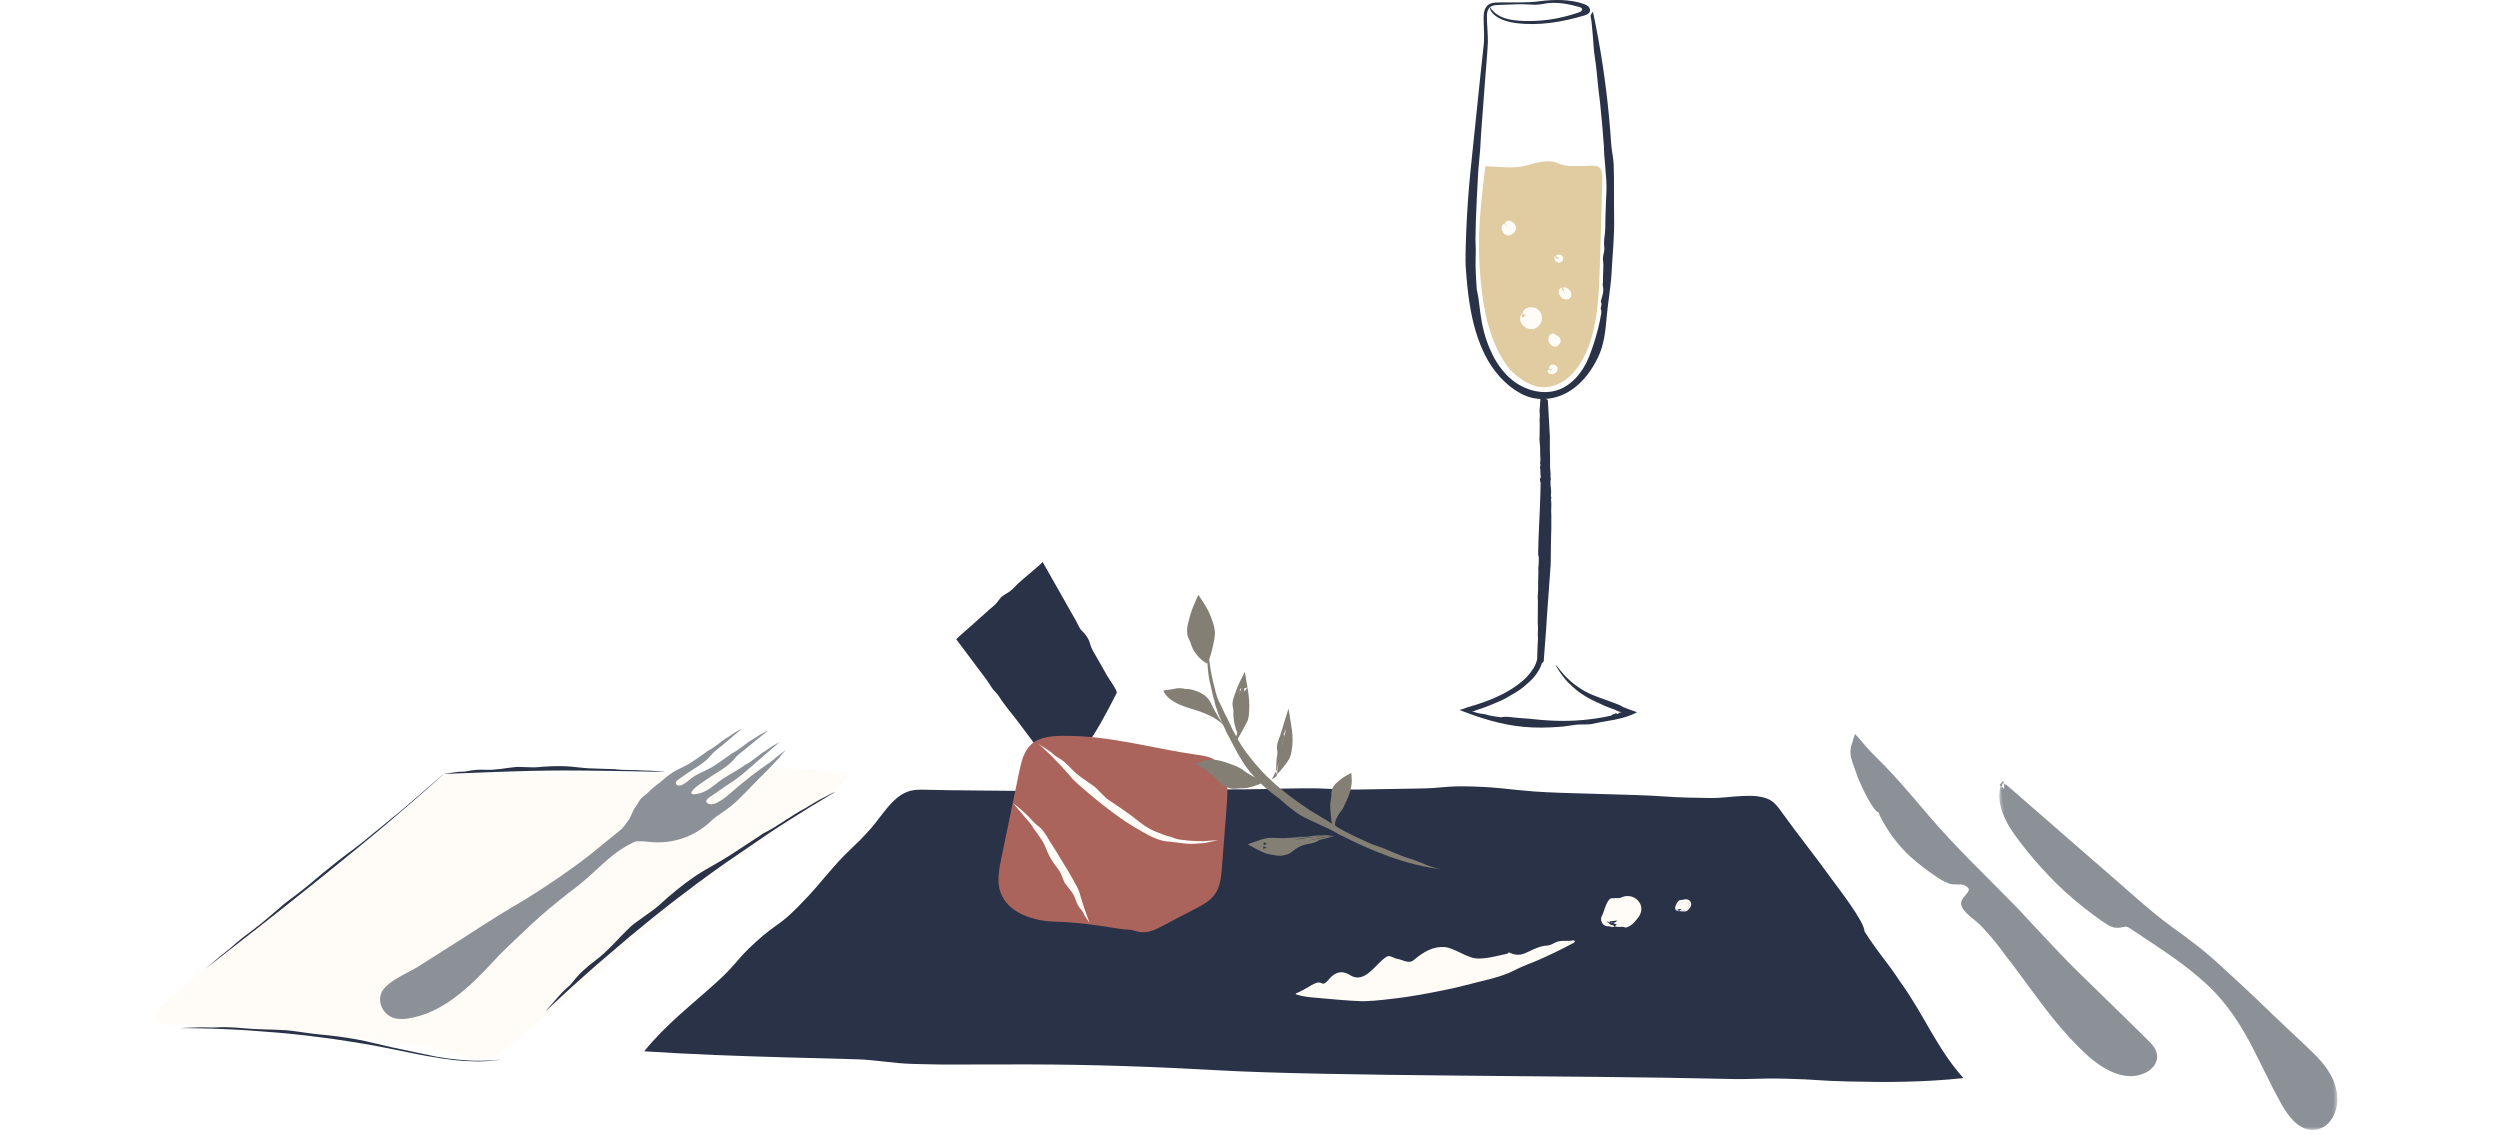 <?xml version="1.0" encoding="UTF-8"?>
<svg width="564px" height="256px" viewBox="0 0 564 256" version="1.1" xmlns="http://www.w3.org/2000/svg" xmlns:xlink="http://www.w3.org/1999/xlink">
    <!-- Generator: Sketch 59.1 (86144) - https://sketch.com -->
    <title>Gourmet Dining</title>
    <desc>Created with Sketch.</desc>
    <defs>
        <polygon id="path-1" points="1.309 0.446 77.563 0.446 77.563 79.194 1.309 79.194"></polygon>
    </defs>
    <g id="Gourmet-Dining" stroke="none" stroke-width="1" fill="none" fill-rule="evenodd">
        <g id="Group-98" transform="translate(35, 0)">
            <path d="M156.207,175.177 C151.804,180.662 143.64,184.373 137.935,188.545 C131.133,193.517 124.494,198.707 117.935,203.997 C105.556,213.985 93.08,224.7 81.055,234.595 C75.425,239.227 74.176,239.395 67.912,237.443 C60.867,235.249 53.686,234.651 46.195,233.93 C37.483,233.091 28.761,232.339 20.033,231.674 C15.67,231.343 11.303,231.032 6.936,230.742 C5.34,230.637 2.923,230.991 1.427,230.516 C-2.321,229.326 5.104,224.368 5.974,223.584 C8.538,221.267 10.925,218.696 13.614,216.524 C31.201,202.323 49.323,190.775 65.094,174.59 C80.891,174.782 96.688,174.835 112.485,174.833 C125.642,174.829 143.881,171.669 156.207,175.177" id="Fill-1" fill="#FFFCF8"></path>
            <path d="M155.365,176.026 C150.17,181.276 143.207,184.264 137.273,188.745 C133.398,191.826 123.629,199.086 114.711,206.272 C105.876,213.547 97.582,220.374 95.943,221.724 C91.858,225.109 85.508,230.371 80.083,234.867 C78.727,235.966 77.396,236.992 76.063,237.622 C74.73,238.27 73.385,238.331 72.248,238.158 C69.969,237.79 68.502,237.221 68.332,237.202 C63.579,235.71 58.64,234.909 53.717,234.368 C48.788,233.819 43.859,233.427 38.923,233.012 C29.41,232.224 19.906,231.344 10.38,230.736 C8.199,230.559 5.937,230.395 3.744,230.524 C2.7,230.511 1.453,230.487 0.804,229.856 C0.288,229.152 1.209,228.067 1.886,227.345 C3.37,225.739 5.268,224.609 6.909,223.061 L11.709,218.501 C20.049,211.457 28.984,205.071 37.697,198.452 C42.532,194.796 47.332,191.087 51.982,187.19 C56.583,183.348 61.252,179.096 65.25,174.972 C68.97,174.968 72.686,174.965 76.447,174.961 C86.096,175.007 95.539,175.051 105.065,175.096 C109.039,175.097 113.017,175.204 117.006,175.031 C120.989,174.875 124.956,174.576 128.923,174.329 C136.836,173.865 144.843,173.39 152.64,174.735 C153.334,174.843 154.06,174.998 154.688,175.14 C155.227,175.245 155.671,175.274 156.161,175.339 C155.811,175.18 155.522,174.978 155.094,174.863 C148.613,173.182 141.802,173.164 135.089,173.467 C131.201,173.716 127.317,173.963 123.445,174.21 C115.515,174.84 107.561,174.617 99.606,174.624 C91.663,174.567 83.781,174.508 75.75,174.449 C74.682,174.447 73.626,174.444 72.568,174.442 L65.016,174.401 C58.008,181.569 50.543,187.872 42.731,193.949 C32.429,201.981 21.681,209.352 11.587,217.75 C8.835,220.152 6.496,222.925 3.532,224.99 C2.822,225.568 2.127,226.17 1.48,226.841 C0.872,227.533 0.138,228.2 0.001,229.388 C-0.024,230.005 0.505,230.629 0.988,230.745 C1.476,230.997 1.952,231.04 2.424,231.102 C3.37,231.196 4.286,231.152 5.189,231.126 C12.343,231.397 19.614,231.994 26.811,232.579 L48.913,234.565 C53.123,234.988 57.324,235.469 61.455,236.267 C63.44,236.65 65.405,237.116 67.341,237.688 C69.284,238.241 71.241,238.952 73.385,238.985 C75.593,239.009 77.495,237.775 79.092,236.563 C80.73,235.326 82.249,233.985 83.812,232.69 C90.033,227.474 96.265,222.277 102.558,217.157 C110.241,210.971 117.753,204.55 125.576,198.515 C127.478,196.997 129.446,195.45 131.386,194.001 C134.82,191.515 138.038,188.73 141.608,186.507 C145.155,184.227 148.821,182.081 152.137,179.427 C154.226,177.759 155.453,176.329 155.936,175.63 C156.439,174.945 156.279,175.026 155.365,176.026" id="Fill-3" fill="#FFFCF8"></path>
            <path d="M5.99,231.937 C8.925,231.98 9.354,231.985 10.521,232.004 C12.543,231.995 20.442,232.379 21.304,232.475 C23.642,232.656 28.04,232.995 28.184,233.006 C30.196,233.184 32.206,233.391 34.213,233.626 C36.152,233.875 38.084,234.122 40.008,234.369 L45.354,235.184 C47.562,235.551 49.763,235.938 51.956,236.372 C55.143,236.986 58.31,237.711 61.51,238.269 C63.431,238.605 65.352,238.923 67.289,239.139 C70.515,239.487 73.788,239.605 77.016,239.183 C77.114,239.17 77.104,239.172 77.444,239.128 C77.493,239.118 77.639,239.094 77.742,239.076 C77.659,239.078 77.504,239.083 77.504,239.083 C76.151,239.247 74.786,239.271 73.416,239.299 C72.625,239.301 71.833,239.323 71.042,239.262 C67.816,239.041 64.576,238.732 61.424,237.945 C61.167,237.899 60.992,237.868 60.788,237.831 C58.319,237.308 55.875,236.79 53.379,236.264 C50.769,235.698 48.189,234.982 45.555,234.503 C42.635,233.974 39.693,233.591 36.74,233.337 C35.232,233.199 33.739,232.934 32.237,232.742 C31.376,232.639 30.521,232.486 29.656,232.426 C26.329,232.206 22.997,232.286 19.695,231.952 C17.684,231.755 15.664,231.667 13.636,231.783 C13.139,231.809 12.626,231.816 12.132,231.786 C10.398,231.705 8.665,231.821 6.945,231.879 C5.861,231.919 5.434,231.926 5.99,231.937" id="Fill-5" fill="#2A3248"></path>
            <path d="M88.337,227.897 C90.624,225.77 91.08,225.346 92.086,224.411 C93.745,222.84 100.418,216.898 101.201,216.309 C103.183,214.616 107.008,211.353 107.129,211.246 C108.895,209.8 110.668,208.351 112.429,206.909 C114.145,205.529 115.868,204.163 117.618,202.825 L122.495,199.142 C124.526,197.643 126.57,196.157 128.64,194.709 C131.636,192.659 134.19,190.91 137.72,188.493 C139.53,187.243 141.392,186.071 143.248,184.891 C146.341,182.916 149.473,181.007 152.623,179.122 C152.723,179.062 152.728,179.058 153.036,178.868 C153.082,178.833 153.217,178.734 153.313,178.662 C153.23,178.695 153.151,178.71 153.06,178.76 C151.716,179.506 150.301,180.148 148.963,180.938 C148.19,181.397 147.444,181.9 146.657,182.333 C143.394,184.045 140.526,186.377 137.208,188.012 C136.985,188.117 136.808,188.296 136.6,188.427 C134.209,189.989 131.835,191.541 129.42,193.118 C126.876,194.746 124.128,196.096 121.623,197.805 C118.853,199.707 116.268,201.853 113.787,204.12 C112.53,205.29 111.043,206.176 109.68,207.216 C108.901,207.811 108.056,208.329 107.332,208.99 C104.571,211.568 102.206,214.576 99.166,216.797 C97.343,218.178 95.62,219.686 94.213,221.534 C93.861,221.985 93.472,222.414 93.037,222.77 C91.52,224.018 90.341,225.619 89.021,227.052 C88.204,227.971 87.867,228.315 88.337,227.897" id="Fill-7" fill="#2A3248"></path>
            <path d="M65.262,174.593 C67.647,174.501 67.68,174.499 68.366,174.473 C69.689,174.423 75.07,174.225 75.756,174.199 C77.488,174.14 80.386,174.039 80.484,174.035 C81.866,173.994 83.263,173.954 84.637,173.915 C85.98,173.891 87.317,173.867 88.64,173.845 L92.345,173.819 C93.868,173.827 95.326,173.836 96.942,173.843 C99.112,173.871 100.564,173.889 103.617,173.928 C105.499,173.959 106.365,173.974 107.619,173.993 C109.834,174.039 112.068,174.083 114.293,174.129 C114.347,174.129 114.313,174.129 114.588,174.131 C114.621,174.129 114.723,174.121 114.795,174.114 C114.743,174.103 114.695,174.088 114.634,174.083 C113.703,174.031 112.769,173.904 111.829,173.878 C111.239,173.862 110.728,173.847 110.197,173.83 C107.974,173.632 105.744,173.834 103.527,173.512 C103.377,173.488 103.23,173.517 103.08,173.512 C101.351,173.453 99.659,173.394 97.89,173.333 C96.061,173.247 94.236,172.919 92.402,172.854 C90.369,172.788 88.342,172.886 86.314,173.073 C85.28,173.169 84.24,173.059 83.203,173.053 C82.609,173.046 82.014,172.98 81.422,173.027 C79.145,173.239 76.891,173.768 74.613,173.661 C73.227,173.606 71.844,173.657 70.475,173.969 C70.137,174.042 69.787,174.09 69.448,174.083 C68.257,174.074 67.085,174.339 65.913,174.475 C65.172,174.573 64.88,174.598 65.262,174.593" id="Fill-9" fill="#2A3248"></path>
            <path d="M169.562,178.681 C166.136,180.064 163.973,184.052 161.5,186.857 C157.483,191.413 157.12,190.995 153.104,195.55 C149.089,200.104 149.244,200.296 145.011,204.587 C140.624,209.035 140.116,208.318 135.526,212.49 C130.936,216.663 131.38,217.304 126.791,221.476 C121.183,226.572 115.233,231.088 110.334,237.173 C120.971,237.876 131.62,238.243 142.269,238.543 C147.598,238.692 152.928,238.826 158.255,238.974 C162.475,239.092 166.488,239.893 170.664,240.013 C171.147,240.027 171.63,240.04 172.115,240.051 C181.18,240.272 177.409,240.11 197.202,240.134 C211.318,240.152 225.447,240.648 239.546,241.444 C265.275,242.895 320.824,242.58 354.27,243.396 C361.166,243.563 361.173,243.191 368.069,243.361 C374.97,243.528 374.967,243.81 381.864,243.978 C390.775,244.195 398.983,244.162 407.958,243.221 C401.949,236.535 399.044,228.888 393.777,221.612 C389.862,215.746 389.488,216.065 385.634,210.147 C385.634,207.878 379.577,200.207 378.141,198.203 C374.532,193.166 370.589,188.28 366.939,183.193 C366.204,182.166 365.435,181.109 364.394,180.517 C361.019,178.598 354.938,180.103 351.162,180.035 C347.625,179.972 344.086,179.956 340.553,179.683 C333.712,179.158 317.906,179.079 311.058,178.552 C304.209,178.026 304.229,177.679 297.366,177.438 C290.942,177.213 290.948,177.84 284.519,177.9 C278.093,177.961 278.095,178.051 271.667,178.112 C265.24,178.175 265.238,177.784 258.81,177.845 C252.386,177.908 252.388,178.009 245.961,178.07 C239.537,178.131 239.535,178.061 233.111,178.121 C226.682,178.182 226.682,178.221 220.256,178.283 C213.818,178.344 213.818,178.221 207.379,178.282 C200.94,178.342 200.937,178.515 194.5,178.423 C187.604,178.324 180.762,178.346 173.857,178.167 C172.729,178.138 171.588,178.11 170.484,178.383 C170.167,178.46 169.859,178.561 169.562,178.681" id="Fill-11" fill="#2A3248"></path>
            <path d="M257.509,224.366 C258.816,224.798 260.174,224.948 261.531,225.062 C263.334,225.244 270.452,225.861 271.247,225.822 C273.206,226.031 277.354,225.524 277.479,225.511 C279.293,225.297 281.112,225.117 282.911,224.808 C284.653,224.563 286.38,224.235 288.107,223.907 C289.711,223.633 291.289,223.237 292.885,222.929 C294.844,222.448 296.811,221.995 298.76,221.472 C301.606,220.787 304.483,220.087 307.086,218.684 C308.664,217.888 310.324,217.332 311.937,216.638 C314.612,215.455 317.251,214.196 319.825,212.805 C319.937,212.744 320.066,212.691 320.151,212.601 C320.226,212.521 320.252,212.396 320.3,212.293 C320.197,212.243 320.068,212.129 319.983,212.138 C318.756,212.422 317.205,212.035 316.098,212.534 C315.447,212.8 314.877,213.247 314.133,213.31 C312.584,213.38 311.301,213.991 310.009,214.619 C308.724,215.244 307.401,215.848 305.537,214.903 C305.29,214.776 305.218,215.127 305.03,215.164 C302.859,215.614 300.752,216.249 298.479,216.247 C296.059,216.269 293.075,213.772 290.817,213.656 C288.286,213.494 286.12,214.737 283.91,216.621 C282.771,217.536 281.339,216.454 280.071,216.28 C279.335,216.139 278.554,215.426 277.879,215.802 C276.587,216.568 275.324,218.209 273.964,219.336 C272.613,220.483 271.171,220.923 269.756,220.089 C268.028,218.986 266.39,218.909 264.53,221.244 C264.071,221.782 263.604,222.063 263.188,221.83 C262.463,221.393 261.684,221.813 260.884,222.251 C260.084,222.691 259.265,223.233 258.454,223.609 C257.424,224.122 257.024,224.191 257.509,224.366" id="Fill-13" fill="#FFFCF8"></path>
            <path d="M329.859,207.661 C329.692,208.369 328.622,208.553 328.104,208.044 C327.585,207.536 327.614,206.645 328.007,206.035 C328.401,205.424 329.072,205.048 329.747,204.783 C330.803,204.368 332.184,204.243 332.904,205.116 C333.785,206.181 332.866,207.928 331.557,208.367 C330.246,208.807 328.823,208.37 327.513,207.934" id="Fill-15" fill="#FFFCF8"></path>
            <path d="M329.811,207.71 C329.621,208.019 329.304,208.183 328.959,208.215 C328.732,208.268 328.122,208.093 327.979,207.555 C327.807,207.056 328.017,206.564 328.054,206.493 C328.187,206.038 329.024,205.358 329.079,205.367 C329.483,205.12 329.936,204.916 330.397,204.787 C330.845,204.669 331.315,204.607 331.761,204.68 C332.17,204.745 332.552,204.942 332.791,205.266 C333.103,205.655 333.131,206.205 332.952,206.679 C332.662,207.369 332.085,207.896 331.424,208.205 C331.002,208.402 330.519,208.397 330.054,208.373 C329.269,208.325 328.495,208.102 327.724,207.87 C327.691,207.861 327.656,207.846 327.621,207.846 C327.59,207.848 327.56,207.866 327.531,207.878 C327.542,207.909 327.544,207.955 327.56,207.97 C327.855,208.156 328.097,208.531 328.439,208.629 C328.633,208.69 328.841,208.699 329.027,208.813 C329.85,209.41 330.681,208.819 331.803,209.275 C331.884,209.312 331.936,209.196 332.008,209.178 C332.891,208.92 333.519,208.323 334.096,207.598 C334.397,207.209 334.821,206.782 335.09,206.098 C335.372,205.439 335.387,204.448 334.917,203.695 C334.449,202.874 333.542,202.334 332.755,202.196 C331.962,202.058 331.282,202.214 330.751,202.479 C330.218,202.748 329.643,202.527 329.085,202.63 C328.773,202.682 328.439,202.588 328.181,202.811 C327.711,203.244 327.368,203.982 327.136,204.666 C326.898,205.349 326.705,205.988 326.386,206.631 C325.936,207.375 326.314,208.902 327.676,208.962 C327.975,208.973 328.194,208.959 328.382,209.064 C329.097,209.377 329.833,208.634 329.903,208.051 C329.934,207.673 329.864,207.596 329.811,207.71" id="Fill-17" fill="#FFFCF8"></path>
            <path d="M344.348,205.041 C344.263,205.395 343.731,205.487 343.469,205.232 C343.211,204.978 343.226,204.533 343.423,204.229 C343.618,203.923 343.954,203.735 344.293,203.603 C344.82,203.394 345.511,203.332 345.871,203.768 C346.309,204.301 345.851,205.174 345.196,205.395 C344.542,205.614 343.83,205.395 343.174,205.177" id="Fill-19" fill="#FFFCF8"></path>
            <path d="M344.33,205.068 C344.255,205.237 344.079,205.333 343.901,205.346 C343.785,205.375 343.453,205.289 343.37,205.003 C343.268,204.74 343.37,204.477 343.388,204.436 C343.451,204.18 343.903,203.836 343.926,203.841 C344.137,203.718 344.369,203.618 344.605,203.554 C344.833,203.497 345.075,203.467 345.305,203.506 C345.521,203.539 345.722,203.646 345.849,203.815 C346.017,204.024 346.03,204.316 345.943,204.567 C345.803,204.928 345.506,205.222 345.143,205.359 C344.922,205.445 344.679,205.451 344.443,205.438 C344.044,205.412 343.656,205.296 343.27,205.176 C343.27,205.176 343.285,205.18 343.219,205.162 L343.178,205.164 L343.202,205.191 C343.355,205.263 343.495,205.385 343.665,205.431 C343.759,205.46 343.86,205.475 343.954,205.513 C344.358,205.707 344.774,205.572 345.248,205.624 C345.281,205.63 345.307,205.595 345.337,205.585 C345.703,205.462 345.982,205.195 346.196,204.874 C346.411,204.578 346.737,203.996 346.384,203.427 C346.002,202.832 345.254,202.786 344.844,202.952 C344.618,203.029 344.382,202.996 344.153,203.053 C344.026,203.084 343.893,203.082 343.779,203.162 C343.348,203.495 343.127,204.066 342.946,204.569 C342.819,204.878 342.95,205.399 343.396,205.488 C343.495,205.508 343.58,205.515 343.657,205.55 C343.939,205.653 344.245,205.44 344.326,205.206 C344.373,205.055 344.352,205.005 344.33,205.068" id="Fill-21" fill="#FFFCF8"></path>
            <path d="M204.37,175.778 C202.726,173.585 201.084,171.389 199.438,169.196 C197.836,167.054 196.232,164.914 194.628,162.772 C193.22,160.893 191.617,159.114 190.391,157.134 C189.958,156.433 189.316,155.937 188.844,155.278 C188.407,154.668 188.059,154.002 187.602,153.394 C186.435,151.836 185.268,150.276 184.101,148.718 C182.975,147.215 181.849,145.712 180.725,144.209 C180.682,144.156 184.26,141.045 184.466,140.859 C185.703,139.752 186.94,138.645 188.177,137.538 C188.763,137.012 189.469,136.507 189.948,135.894 C190.439,135.26 190.721,134.728 191.443,134.284 C192.466,133.654 193.143,133.284 193.928,132.406 C194.87,131.348 196.086,130.457 197.141,129.512 C197.323,129.348 200.276,126.886 200.208,126.764 L203.135,131.925 C204.118,133.658 205.1,135.391 206.083,137.124 C206.628,138.085 207.174,139.049 207.719,140.012 C208.234,140.916 208.398,141.651 209.161,142.384 C209.954,143.147 210.623,144.082 210.899,145.16 C211.229,146.44 211.93,147.434 212.584,148.591 C213.338,149.919 214.09,151.246 214.844,152.574 C215.058,152.954 217.142,155.88 216.943,156.28 C216.941,156.285 213.911,162.437 211.515,166.102 C209.12,169.769 204.37,175.778 204.37,175.778" id="Fill-23" fill="#2A3248"></path>
            <path d="M203.029,207.922 C198.465,207.817 192.449,206.158 190.716,201.32 C189.85,198.892 190.362,196.218 190.884,193.693 C192.233,187.177 193.581,180.661 194.928,174.145 C195.392,171.9 195.942,169.5 197.634,167.951 C199.547,166.196 202.39,166.014 204.987,166.001 C215.597,165.947 224.721,168.813 235.08,170.279 C236.444,170.472 237.854,170.682 239.017,171.417 C241.998,173.301 242.068,177.539 241.797,181.051 C241.425,185.912 241.051,190.772 240.676,195.632 C240.514,197.754 240.311,199.993 239.082,201.73 C237.993,203.27 236.253,204.193 234.581,205.06 C232.149,206.322 229.713,207.574 227.296,208.865 C225.121,210.029 223.405,210.817 220.915,209.966 C219.965,209.642 218.929,209.744 217.951,209.589 C216.295,209.327 214.64,209.068 212.981,208.832 C209.682,208.368 206.364,207.999 203.029,207.922" id="Fill-25" fill="#AA645C"></path>
            <path d="M210.775,208.167 C210.546,207.535 210.362,206.876 210.098,206.255 C209.752,205.426 208.699,202.025 208.603,201.636 C208.382,200.671 207.346,198.881 207.293,198.836 C206.873,198.033 206.406,197.251 205.947,196.468 C205.485,195.704 205.029,194.956 204.585,194.223 C204.159,193.523 203.745,192.842 203.319,192.144 C202.79,191.306 202.309,190.547 201.702,189.589 C200.97,188.318 200.222,187.022 198.959,186.16 C198.242,185.613 197.734,184.904 197.118,184.281 C196.067,183.267 194.993,182.279 193.826,181.399 C193.802,181.384 193.835,181.406 193.669,181.283 C193.651,181.27 193.599,181.23 193.56,181.2 C193.586,181.228 193.634,181.277 193.634,181.277 C194.045,181.723 194.379,182.246 194.801,182.688 C195.046,182.942 195.289,183.197 195.505,183.478 C196.338,184.663 197.52,185.554 198.15,186.897 C198.191,186.987 198.281,187.038 198.338,187.116 C199.004,188.011 199.665,188.911 200.244,189.865 C200.862,190.875 201.175,192.074 201.734,193.1 C202.346,194.243 203.094,195.299 203.898,196.343 C204.301,196.879 204.495,197.534 204.762,198.146 C204.919,198.494 205.007,198.877 205.221,199.194 C206.056,200.409 207.217,201.479 207.636,202.912 C207.916,203.77 208.288,204.583 208.954,205.264 C209.112,205.435 209.243,205.623 209.321,205.831 C209.612,206.546 210.124,207.156 210.539,207.808 C210.812,208.213 210.869,208.395 210.775,208.167" id="Fill-27" fill="#FFFCF8"></path>
            <path d="M199.408,167.911 C201.114,169.508 201.122,169.515 201.594,169.957 C202.6,170.836 206.141,174.683 206.484,175.16 C207.369,176.293 209.728,178.236 209.805,178.289 C210.825,179.164 211.84,180.037 212.899,180.873 C213.912,181.686 214.932,182.489 215.988,183.253 C216.937,183.993 217.944,184.664 218.935,185.356 C220.181,186.189 221.479,186.958 222.797,187.691 C224.694,188.769 226.732,189.833 229.003,189.889 C230.325,190.034 231.61,190.259 232.924,190.349 C234.011,190.441 235.11,190.272 236.19,190.242 C237.27,190.143 238.33,189.855 239.381,189.631 C239.431,189.62 239.396,189.629 239.657,189.566 C239.689,189.559 239.785,189.539 239.851,189.522 C239.798,189.53 239.696,189.541 239.696,189.541 C238.222,189.642 237.7,189.677 236.998,189.725 C236.481,189.811 235.956,189.765 235.438,189.754 C234.373,189.692 233.315,189.708 232.26,189.537 C231.202,189.45 230.148,189.281 229.175,188.798 C229.048,188.739 228.9,188.743 228.766,188.704 C227.964,188.524 227.206,188.202 226.443,187.901 C225.672,187.623 224.922,187.295 224.213,186.874 C222.666,186.08 221.394,184.835 220.003,183.84 C218.463,182.717 216.88,181.651 215.262,180.584 C214.443,180.023 213.774,179.288 213.061,178.597 C212.653,178.203 212.294,177.755 211.842,177.413 C210.093,176.103 208.108,175.026 206.655,173.372 C205.75,172.385 204.766,171.479 203.557,170.829 C203.262,170.665 202.98,170.471 202.748,170.239 C201.929,169.431 200.871,168.908 199.935,168.261 C199.334,167.867 199.129,167.672 199.408,167.911" id="Fill-29" fill="#FFFCF8"></path>
            <path d="M279.601,192.418 C278.23,191.841 276.877,191.241 275.553,190.823 C273.68,190.232 266.816,186.92 266.237,186.252 C264.246,185.049 260.713,182.911 260.595,182.841 C259.013,181.749 257.389,180.699 255.882,179.509 C254.42,178.365 252.956,177.223 251.635,175.92 C250.332,174.792 249.222,173.481 248.085,172.196 C246.746,170.555 245.404,168.88 244.381,167.024 C243.629,165.678 242.877,164.341 242.289,162.922 C241.967,162.226 241.62,161.545 241.25,160.867 C240.933,160.169 240.627,159.464 240.265,158.773 C239.342,157.121 239.086,155.257 238.594,153.463 C237.897,150.436 237.558,147.332 237.39,144.19 C237.382,144.106 237.386,144.137 237.355,143.774 C237.351,143.726 237.34,143.582 237.333,143.481 C237.333,143.56 237.335,143.71 237.335,143.71 C237.283,145.748 237.261,146.599 237.233,147.682 C237.196,148.456 237.394,149.214 237.425,149.982 C237.524,151.559 237.696,153.134 238.129,154.659 C238.304,155.443 238.472,156.2 238.643,156.972 C238.852,157.734 239.088,158.488 239.246,159.27 C239.29,159.478 239.395,159.666 239.462,159.869 C239.795,161.062 240.317,162.18 240.831,163.304 C241.32,164.44 241.832,165.565 242.464,166.63 C243.653,168.954 244.861,171.33 246.455,173.457 C248.254,175.781 250.405,177.813 252.767,179.529 C254.009,180.356 254.993,181.513 256.217,182.364 C256.903,182.87 257.55,183.432 258.28,183.872 C261.15,185.489 264.254,186.546 267.026,188.204 C274.359,191.952 282.128,195.175 290.393,196.147 C287.853,195.83 285.393,194.379 282.976,193.674 C281.841,193.34 280.714,192.886 279.601,192.418" id="Fill-31" fill="#847F74"></path>
            <path d="M266.317,187.258 C266.18,186.813 266.195,186.347 266.186,185.916 C266.04,185.255 267.209,183.234 267.47,183.105 C267.904,182.656 268.433,181.424 268.442,181.35 C268.726,180.801 268.982,180.212 269.22,179.601 C269.45,179.011 269.653,178.394 269.787,177.739 C269.913,177.133 269.985,176.497 269.951,175.851 L269.937,175.626 L269.865,174.368 L268.716,174.985 C268.092,175.322 267.539,175.751 266.986,176.195 C266.11,176.886 265.281,177.851 265.354,179.065 C265.4,179.823 265.152,180.621 265.105,181.382 C265.067,181.995 265.124,182.577 265.174,183.196 C265.279,184.479 265.317,185.951 266.136,187.017 C266.348,187.292 266.372,187.417 266.317,187.258" id="Fill-33" fill="#847F74"></path>
            <path d="M251.847,175.862 C254.94,172.611 256.325,167.821 255.438,163.425 C254.299,167.261 253.468,171.188 252.955,175.155" id="Fill-35" fill="#847F74"></path>
            <path d="M251.909,175.801 C252.318,175.462 252.757,175.128 253.103,174.712 C253.628,174.235 255.453,171.929 255.61,171.603 C256.161,170.942 256.465,169.207 256.414,169.15 C256.565,168.404 256.591,167.642 256.607,166.889 C256.602,166.159 256.557,165.434 256.463,164.714 C256.412,164.227 256.323,163.747 256.244,163.262 L255.686,159.846 L254.651,163.192 L254.497,163.688 C254.263,164.446 254.071,165.214 253.794,165.964 C253.372,167.041 252.91,168.132 253.155,169.358 C253.265,170.086 253.033,170.74 252.981,171.43 C252.908,172.581 252.847,173.731 252.934,174.893 C252.934,174.893 252.932,174.869 252.946,175.047 C252.946,175.064 252.95,175.117 252.954,175.154 C252.957,175.127 252.967,175.073 252.967,175.073 C253.05,174.604 253.256,174.149 253.335,173.675 C253.387,173.401 253.409,173.123 253.492,172.856 C253.892,171.775 253.761,170.594 254.382,169.563 C254.425,169.496 254.399,169.412 254.417,169.34 C254.655,168.491 254.86,167.635 255.168,166.808 C255.488,165.929 255.3,165.721 255.645,164.866 C254.793,166.08 255.509,165.281 255.568,165.119 L254.884,164.721 C255.004,165.482 254.463,165.192 254.657,165.981 C254.769,166.474 254.563,166.962 254.471,167.439 C254.408,167.714 254.257,167.972 254.264,168.251 C254.303,169.314 254.594,170.6 253.89,171.528 C253.496,172.093 253.19,172.661 253.129,173.423 C253.112,173.613 253.052,173.782 252.937,173.909 C252.569,174.37 252.405,174.985 252.08,175.504 C251.888,175.843 251.77,175.939 251.909,175.801" id="Fill-37" fill="#847F74"></path>
            <path d="M243.452,167.776 C245.717,163.707 246.442,158.806 245.45,154.257 C243.859,157.722 243.409,161.696 244.182,165.427" id="Fill-39" fill="#847F74"></path>
            <path d="M243.495,167.703 C243.808,167.274 244.159,166.852 244.402,166.371 C244.787,165.784 246.179,163.235 246.306,162.91 C246.759,162.196 246.833,160.474 246.806,160.424 C246.855,159.682 246.855,158.936 246.807,158.196 C246.774,157.483 246.682,156.772 246.588,156.068 C246.479,155.405 246.376,154.779 246.262,154.081 L245.821,151.551 C245.104,153.054 244.299,154.488 243.77,156.083 C243.379,157.271 242.804,158.365 243.169,159.66 C243.353,160.391 243.2,161.08 243.274,161.787 C243.397,162.955 243.635,164.109 244.081,165.185 C244.081,165.185 244.07,165.163 244.142,165.327 C244.148,165.343 244.168,165.393 244.17,165.345 C244.098,164.872 244.162,164.38 244.112,163.909 C244.096,163.634 244.037,163.362 244.065,163.085 C244.208,161.968 243.886,160.822 244.409,159.752 C244.448,159.682 244.415,159.605 244.43,159.531 C244.595,158.686 244.771,157.842 245.095,157.046 C245.27,156.627 245.537,156.242 245.818,155.873 C245.963,155.685 246.111,155.498 246.238,155.332 C246.31,155.234 246.376,155.144 246.439,155.061 C246.439,155.061 245.578,155.413 245.661,155.278 C245.661,155.278 244.701,155.387 244.701,155.393 C244.804,156.356 244.544,156.422 244.813,157.389 C244.955,157.884 244.774,158.395 244.71,158.886 C244.675,159.172 244.551,159.448 244.571,159.732 C244.701,160.816 245.147,162.056 244.592,163.087 C244.301,163.717 244.07,164.336 244.168,165.106 C244.188,165.296 244.155,165.472 244.072,165.623 C243.808,166.154 243.775,166.791 243.591,167.375 C243.488,167.749 243.394,167.868 243.495,167.703" id="Fill-41" fill="#847F74"></path>
            <path d="M266.16,188.669 C263.05,188.731 260.003,189.648 257.083,190.647 C256.046,191.002 254.883,191.772 253.828,191.965 C252.54,192.201 250.789,191.345 249.707,190.729 C252.687,189.715 255.683,189.704 258.803,189.214 C261.238,188.832 263.705,188.449 266.16,188.669" id="Fill-43" fill="#847F74"></path>
            <path d="M266.046,188.668 C265.342,188.616 264.622,188.553 263.91,188.629 C262.961,188.634 259.178,189.032 258.762,189.104 C258.238,189.146 257.462,189.358 256.825,189.583 C256.085,189.833 255.608,190.17 255.575,190.172 C254.727,190.592 253.927,191.054 253.359,191.077 C252.71,191.108 251.875,190.865 251.108,190.522 C250.773,190.373 250.439,190.202 250.111,190.018 L249.971,191.506 C250.375,191.371 250.782,191.25 251.199,191.154 C252.168,190.924 253.166,190.74 254.19,190.692 C255.676,190.642 257.232,190.719 258.701,190.003 C259.569,189.607 260.472,189.572 261.353,189.386 C262.823,189.067 264.294,188.835 265.814,188.699 C265.842,188.697 265.796,188.701 266.017,188.679 C266.039,188.677 266.111,188.671 266.161,188.668 C266.122,188.666 266.05,188.658 266.05,188.658 C265.422,188.587 264.782,188.43 264.133,188.439 C263.689,188.45 263.374,188.459 263.012,188.469 C261.466,188.36 259.999,188.948 258.45,188.784 C258.347,188.771 258.255,188.828 258.157,188.839 C256.996,188.942 255.829,189.049 254.638,189.089 C253.385,189.139 252.047,188.865 250.723,189.104 C250.237,189.189 249.754,189.323 249.284,189.489 L246.473,190.48 L249.059,191.869 C249.925,192.333 250.882,192.692 251.951,192.839 C252.69,192.955 253.772,193.22 254.653,192.948 C255.134,192.824 255.591,192.74 255.956,192.517 C256.684,192.066 257.097,191.603 257.809,191.222 C258.485,190.828 259.201,190.539 259.964,190.434 C260.891,190.298 261.772,190.093 262.605,189.559 C262.812,189.434 263.036,189.353 263.263,189.331 C264.054,189.24 264.808,188.907 265.604,188.752 C266.104,188.651 266.306,188.669 266.046,188.668" id="Fill-45" fill="#847F74"></path>
            <path d="M241.038,163.62 C239.423,161.668 237.81,159.714 236.196,157.761 C235.903,157.406 235.582,157.032 235.139,156.899 C234.625,156.743 234.08,156.951 233.558,157.091 C231.816,157.561 229.877,157.248 228.371,156.251 C229.552,155.1 231.475,155.025 233.009,155.627 C234.544,156.231 235.779,157.391 236.979,158.524" id="Fill-47" fill="#847F74"></path>
            <path d="M240.991,163.546 C240.707,163.086 240.453,162.6 240.127,162.165 C239.699,161.583 238.342,159.043 238.226,158.737 C237.422,156.793 235.391,155.909 233.463,155.492 C232.964,155.384 227.251,155.47 227.474,155.91 C228.58,158.086 231.098,159.091 233.435,159.789 C236.055,160.572 239.083,161.612 240.991,163.546" id="Fill-49" fill="#847F74"></path>
            <path d="M237.344,149.739 C238.915,145.184 238.198,139.904 235.471,135.929 C233.092,140.928 233.075,146.212 237.344,149.739" id="Fill-51" fill="#847F74"></path>
            <path d="M237.378,149.645 C237.635,149.085 237.922,148.516 238.072,147.906 C238.389,147.144 239.071,143.825 239.052,143.411 C239.266,142.449 238.7,140.499 238.636,140.459 C238.37,139.547 238.121,138.95 237.62,137.865 C237.008,136.652 236.378,135.738 235.707,134.736 L235.343,134.184 C234.98,135.016 234.626,135.828 234.26,136.666 C233.996,137.265 233.731,138.057 233.555,138.643 C233.436,139.079 233.321,139.506 233.178,140.04 C232.789,141.381 232.536,142.928 233.27,144.276 C233.686,145.061 233.802,145.899 234.245,146.634 C234.951,147.851 235.926,148.888 237.087,149.579 C237.106,149.59 237.067,149.568 237.238,149.673 C237.257,149.684 237.308,149.715 237.343,149.739 C237.319,149.715 237.273,149.673 237.273,149.673 C236.868,149.29 236.567,148.811 236.217,148.387 C236.003,148.153 235.823,147.888 235.657,147.617 C235.113,146.472 234.302,145.352 234.484,144.008 C234.501,143.921 234.446,143.844 234.438,143.759 C234.361,142.785 234.367,141.794 234.602,140.834 C234.733,140.33 234.955,139.847 235.222,139.39 L235.412,139.051 C235.449,139.031 235.484,139.018 235.511,139.015 C235.572,139.002 235.609,139.015 235.631,139.016 C235.673,139.02 235.668,139.018 235.683,138.878 C235.701,138.814 235.747,138.731 235.869,138.738 C236.04,138.862 235.825,138.871 236.062,139.571 C236.138,139.893 236.153,140.228 236.284,140.527 C236.837,141.635 237.695,142.851 237.469,144.179 C237.366,144.971 237.325,145.726 237.578,146.557 C237.633,146.761 237.659,146.971 237.603,147.161 C237.439,147.827 237.533,148.551 237.426,149.253 C237.377,149.698 237.299,149.859 237.378,149.645" id="Fill-53" fill="#847F74"></path>
            <path d="M251.576,176.372 C246.953,176.545 243.037,172.777 238.442,172.243 C237.856,172.175 237.231,172.167 236.711,172.447 C238.802,173.596 240.236,175.762 242.422,176.716 C245.085,177.875 248.149,176.967 250.905,176.05" id="Fill-55" fill="#847F74"></path>
            <path d="M251.471,176.366 C250.815,176.3 250.181,176.131 249.558,175.974 C248.66,175.876 245.779,174.066 245.506,173.766 C244.784,173.153 242.865,172.423 242.78,172.438 L242.141,172.193 L241.271,171.902 C240.552,171.696 239.798,171.484 239.189,171.427 C237.549,171.191 236.143,171.755 234.655,172.37 C235.153,172.749 235.709,172.906 236.244,173.197 C236.731,173.462 237.21,173.854 237.65,174.191 C238.353,174.727 239.068,175.326 239.665,175.98 C240.622,177.031 242.165,178.19 243.853,177.921 C244.81,177.807 245.693,177.893 246.572,177.711 C248.017,177.396 249.353,176.865 250.618,176.202 C250.64,176.191 250.599,176.212 250.786,176.11 C250.806,176.101 250.863,176.07 250.904,176.05 C250.87,176.059 250.806,176.079 250.806,176.079 C250.238,176.247 249.63,176.291 249.058,176.447 C248.728,176.534 248.4,176.639 248.059,176.681 C246.69,176.786 245.278,177.302 243.993,176.685 C243.914,176.639 243.822,176.663 243.735,176.641 C242.747,176.387 241.86,175.893 241.101,175.167 C240.15,174.258 240.631,174.151 240.78,174.147 C240.918,174.182 240.48,173.996 240.489,173.757 C240.53,173.642 240.935,173.957 240.979,174.046 C241.068,174.105 240.869,174.195 241.357,174.316 C242.699,174.624 244.271,174.689 245.481,175.538 C246.236,176.016 247.09,176.385 248.065,176.322 C248.303,176.307 248.535,176.324 248.743,176.403 C249.488,176.639 250.304,176.536 251.055,176.429 C251.528,176.352 251.711,176.381 251.471,176.366" id="Fill-57" fill="#847F74"></path>
            <path d="M299.159,45.794 C299.417,43.016 299.747,40.246 300.094,37.486 C303.367,37.574 306.433,38.163 309.647,37.259 C311.937,36.614 314.409,35.881 316.608,36.872 C318.862,37.889 321.913,37.351 324.336,37.379 C324.799,37.384 325.289,37.397 325.684,37.666 C326.427,38.176 326.497,39.311 326.482,40.27 C326.423,43.805 326.312,47.337 326.202,50.868 C326.104,53.993 326.005,57.118 325.909,60.244 C325.706,66.699 325.461,73.361 322.967,79.186 C321.894,81.693 320.383,84.03 318.302,85.586 C316.22,87.144 313.52,87.838 311.098,87.023 C308.822,86.256 306.21,84.328 304.774,82.238 C300.523,76.049 299.351,68.244 298.818,60.542 C298.481,55.623 298.704,50.7 299.159,45.794" id="Fill-59" fill="#E1CCA2"></path>
            <path d="M313.981,139.168 C313.985,139.551 313.804,142.015 313.623,144.402 C313.443,146.792 313.268,149.082 313.262,149.161 C313.268,149.299 313.157,149.406 312.973,149.494 C312.694,149.631 312.357,149.627 312.152,149.452 C312.014,149.336 311.892,149.194 311.881,149.063 C311.833,148.538 311.813,148.012 311.817,147.487 C311.843,146.767 311.865,146.118 311.889,145.437 C311.911,144.873 311.999,144.31 311.946,143.744 C311.867,142.89 312.034,142.043 311.951,141.188 C311.872,140.372 311.946,139.562 311.929,138.748 C311.937,137.549 311.942,136.621 311.946,135.539 C311.948,135.204 311.896,134.867 311.907,134.53 C311.939,134.108 311.972,133.62 312.003,133.197 C312.003,132.67 312.001,132.042 312.001,131.506 C312.021,130.642 312.04,129.81 312.06,128.952 C312.064,128.705 312.023,128.458 312.033,128.211 C312.06,127.933 312.099,127.513 312.125,127.235 C312.136,126.749 312.147,126.276 312.158,125.786 C312.158,125.738 312.13,125.688 312.117,125.638 C311.992,125.167 312.005,124.697 312.025,124.226 C312.045,123.379 312.064,122.553 312.084,121.714 C312.136,121.095 312.608,109.68 312.562,109.345 C312.56,109.289 312.56,109.251 312.56,109.199 C312.554,109.026 312.641,108.853 312.466,108.682 C312.403,108.621 312.445,108.527 312.455,108.448 C312.466,108.372 312.519,108.3 312.401,108.225 C312.346,108.19 312.37,108.111 312.399,108.057 C312.56,107.764 312.715,107.475 312.534,107.164 C312.48,107.076 312.552,106.969 312.536,106.871 C312.464,106.435 312.582,105.993 312.416,105.554 C312.353,105.39 312.477,105.208 312.51,105.033 C312.523,104.963 312.552,104.891 312.527,104.827 C312.429,104.562 312.438,104.304 312.493,104.035 C312.567,103.674 312.495,103.306 312.484,102.941 C312.475,102.608 312.464,102.263 312.453,101.939 C312.447,101.49 312.475,101.038 312.438,100.589 C312.427,100.445 312.383,100.302 312.379,100.156 C312.355,99.814 312.322,99.333 312.298,98.979 C312.289,98.784 312.335,98.585 312.337,98.388 C312.346,97.46 312.355,96.537 312.362,95.629 C312.364,95.274 312.315,94.917 312.34,94.559 C312.386,93.975 312.405,93.395 312.337,92.811 C312.289,92.39 312.396,91.962 312.421,91.537 C312.449,91.021 312.475,90.548 312.497,90.082 C312.532,89.299 314.208,90.11 314.197,90.314 C314.233,90.946 314.611,97.736 314.65,98.429 C314.646,99.381 314.644,100.34 314.643,101.283 C314.659,101.926 314.678,102.602 314.696,103.245 C314.692,103.906 314.691,104.56 314.687,105.239 C314.703,105.764 314.775,106.287 314.812,106.814 C314.82,106.891 314.807,106.971 314.803,107.048 L314.79,107.341 C314.799,107.462 314.814,107.632 314.827,107.783 C314.832,107.84 314.834,107.869 314.844,107.96 C314.851,108 314.897,108.041 314.882,108.076 C314.751,108.416 314.772,108.757 314.797,109.1 C314.803,109.179 314.783,109.258 314.788,109.337 C314.873,110.094 315.017,110.853 314.886,111.614 C314.862,111.761 314.847,111.899 314.938,112.043 C314.989,112.126 314.997,112.225 314.967,112.31 C314.821,112.732 315.009,113.153 314.978,113.577 C314.95,114.002 315.013,114.433 314.958,114.857 C314.903,115.303 315.004,115.746 314.98,116.19 C314.98,116.667 314.976,118.745 314.976,119.343 L314.936,120.621 C314.917,121.631 314.901,122.638 314.882,123.657 C314.866,124.894 314.849,126.15 314.832,127.382 C314.77,128.241 314.034,138.416 313.981,139.168" id="Fill-61" fill="#2A3248"></path>
            <path d="M301.877,157.575 C304.253,156.557 306.681,155.212 308.622,153.492 C309.969,152.332 310.983,150.919 311.466,149.75 C311.919,148.565 311.989,147.722 311.976,147.674 C311.986,147.479 312.094,147.335 312.275,147.204 C312.544,147.009 312.858,146.996 313.014,147.271 C313.119,147.453 313.2,147.689 313.184,147.902 C313.165,148.766 312.878,149.608 312.563,150.407 C312.087,151.433 311.446,152.372 310.684,153.173 C310.074,153.864 309.333,154.391 308.675,155.008 C307.626,155.882 306.417,156.514 305.265,157.194 C304.17,157.879 302.974,158.343 301.802,158.842 C301.033,159.19 300.238,159.455 299.453,159.75 C298.909,159.932 298.373,160.111 297.824,160.297 C297.717,160.338 297.719,160.4 297.65,160.419 L297.175,160.487 C297.035,160.5 297.219,160.538 297.324,160.564 L297.614,160.636 L298.058,160.765 C298.314,160.831 298.117,160.811 298.959,160.977 C299.32,161.05 299.7,161.065 300.06,161.144 C300.532,161.251 300.985,161.43 301.464,161.503 L303.599,161.828 C303.671,161.835 303.752,161.796 303.829,161.783 C304.565,161.64 305.252,161.706 305.94,161.804 C307.166,161.927 308.389,162.05 309.615,162.113 C310.067,162.122 314.452,162.748 318.867,162.616 C323.274,162.544 327.604,161.667 327.831,161.579 L328.039,161.526 C328.288,161.454 328.575,161.516 328.752,161.214 C328.817,161.104 328.968,161.131 329.088,161.118 C329.202,161.106 329.327,161.153 329.388,160.967 C329.416,160.883 329.541,160.888 329.631,160.91 C329.77,161.106 330.122,161.218 330.044,160.975 C330.013,160.909 330.146,160.969 330.166,160.94 C330.205,160.826 330.634,160.851 330.297,160.721 C330.148,160.682 330.537,160.726 330.708,160.715 C330.771,160.711 330.892,160.71 330.828,160.697 C330.599,160.634 330.572,160.665 330.682,160.651 C330.817,160.632 330.479,160.588 330.382,160.56 L330.092,160.476 C329.786,160.336 329.504,160.207 329.171,160.054 C329.001,159.997 328.712,159.899 328.555,159.846 C328.024,159.638 327.396,159.391 326.855,159.179 C326.61,159.058 326.277,158.892 326.032,158.772 C324.752,158.205 323.403,157.599 322.164,156.761 C321.687,156.446 321.2,156.144 320.765,155.776 C320.043,155.184 319.372,154.553 318.716,153.906 C318.238,153.437 317.836,152.893 317.431,152.365 C316.977,151.757 316.563,151.123 316.179,150.479 C315.564,149.438 316.382,150.455 316.583,150.691 C316.815,151.041 318.551,153.322 320.933,154.927 C323.25,156.625 326.076,157.43 326.596,157.647 C327.971,158.168 329.32,158.612 330.721,159.209 C330.721,159.468 334.022,160.568 334.341,160.68 C332.184,161.809 329.779,162.327 327.39,162.699 C326.345,162.861 325.346,163.065 324.334,163.294 C323.147,163.561 321.84,163.347 320.633,163.487 C319.484,163.621 318.343,163.857 317.171,163.951 C314.349,164.176 311.506,164.242 308.683,163.975 C303.632,163.498 298.845,161.984 294.137,160.115 C294.46,160.244 295.638,159.693 295.99,159.592 C296.653,159.4 297.317,159.203 297.979,158.995 C299.293,158.581 300.596,158.126 301.877,157.575" id="Fill-63" fill="#2A3248"></path>
            <path d="M298.97,17.104 C299.045,16.411 299.322,13.846 299.7,10.354 C299.928,8.617 299.744,6.639 299.707,4.551 C299.715,3.534 299.645,2.346 300.387,1.451 C301.117,0.497 302.419,0.567 303.453,0.547 C306.424,0.486 309.368,0.69 312.323,0.283 C315.451,-0.146 319.301,-0.188 322.293,0.887 C322.673,1.024 323.056,1.189 323.344,1.475 C323.629,1.758 323.803,2.189 323.683,2.574 C323.521,3.107 322.916,3.346 322.383,3.504 C317.451,4.972 312.227,5.86 307.088,5.217 C305.303,4.994 303.337,4.47 301.967,3.228 C301.46,2.77 301.079,2.138 301.051,1.455 C302.835,4.58 307.016,4.755 310.212,4.742 C313.93,4.726 317.659,4.02 321.169,2.805 C321.369,2.735 321.58,2.659 321.734,2.51 C321.889,2.363 321.972,2.119 321.876,1.928 C321.786,1.749 321.576,1.674 321.384,1.615 C319.228,0.955 316.651,0.484 314.383,0.696 C313.366,0.79 312.435,1.068 311.373,1.064 C310.076,1.06 308.784,0.906 307.488,0.961 L304.404,1.072 C303.401,1.142 302.26,1.059 301.541,1.366 C301.012,1.591 300.675,2.108 300.531,2.725 C300.41,3.287 300.454,4.138 300.467,4.865 C300.522,6.381 300.688,7.941 300.66,9.566 C300.529,12.588 300.214,15.479 300.011,18.441 C299.718,22.355 299.431,26.183 299.139,30.06 C299.069,31.256 298.996,32.526 298.928,33.714 C298.782,35.317 298.638,36.941 298.496,38.545 C298.391,40.573 298.282,42.63 298.174,44.66 C298.022,47.734 297.892,50.802 297.864,53.861 C297.886,54.732 297.912,55.651 297.934,56.52 C297.927,57.69 297.86,58.856 297.888,60.023 C297.921,61.747 298.03,63.482 298.151,65.217 C298.163,65.39 298.223,65.561 298.258,65.733 C298.605,67.387 298.756,69.031 298.972,70.652 C299.357,73.529 300.037,76.291 301.154,78.8 C301.386,79.22 302.332,81.907 304.857,84.551 C306.116,85.868 307.764,87.058 309.796,87.787 C311.803,88.509 314.118,88.703 316.14,88.082 C318.17,87.489 319.989,86.052 321.314,84.316 C322.687,82.548 323.467,80.7 324.129,78.763 C325.451,75.03 325.932,72.363 325.983,72.087 L326.068,71.591 C326.16,71.002 326.407,70.427 326.162,69.81 C326.074,69.589 326.184,69.282 326.232,69.016 C326.274,68.76 326.391,68.527 326.199,68.254 C326.109,68.125 326.162,67.841 326.223,67.654 C326.558,66.611 326.875,65.578 326.592,64.434 C326.51,64.106 326.654,63.729 326.638,63.375 C326.573,61.784 326.853,60.198 326.63,58.598 C326.547,57.999 326.794,57.347 326.881,56.719 C326.914,56.471 326.975,56.211 326.944,55.972 C326.813,55.01 326.875,54.078 327.015,53.106 C327.202,51.806 327.139,50.468 327.183,49.146 L327.307,45.52 C327.397,43.871 327.478,42.297 327.386,40.702 C327.345,40.216 327.297,39.652 327.257,39.166 C327.183,37.764 327.038,36.368 326.918,34.965 C326.888,34.272 326.861,33.532 326.831,32.839 C326.604,29.535 326.293,26.22 325.943,22.903 C325.806,21.62 325.598,20.34 325.487,19.05 C325.309,16.94 325.091,14.838 324.765,12.739 C324.536,11.219 324.483,9.659 324.341,8.118 C324.23,6.937 324.144,5.753 324.011,4.576 C323.98,4.3 323.779,3.654 323.867,3.383 C323.882,3.335 324.348,2.543 324.389,2.738 C326.051,10.534 327.259,18.426 328,26.362 C328.19,28.386 328.348,30.414 328.477,32.443 C328.577,34.038 328.991,35.521 329.047,37.105 C329.187,41.079 329.06,45.057 329.148,49.032 C329.238,53.141 328.791,57.274 328.58,61.379 C328.415,64.65 327.782,67.998 327.487,71.309 C327.203,74.47 326.938,77.66 325.541,80.564 C324.16,83.439 322.225,86.117 319.593,87.92 C316.135,90.292 311.701,90.776 308.008,88.74 C304.527,86.82 301.799,83.638 300.03,80.115 C296.916,73.912 296.076,66.655 295.648,59.843 C295.545,58.187 295.75,48.104 296.782,38.173 C297.814,28.235 298.834,18.415 298.97,17.104" id="Fill-65" fill="#2A3248"></path>
            <path d="M309.113,70.981 C308.699,71.379 308.808,72.12 309.22,72.517 C309.792,73.072 310.861,72.991 311.316,72.337 C311.77,71.683 311.443,70.626 310.688,70.374 C309.93,70.121 309.018,70.814 309.088,71.606" id="Fill-67" fill="#FFFCF8"></path>
            <path d="M308.329,73.085 C308.248,73.033 307.919,72.448 307.964,71.84 C307.969,71.227 308.356,70.77 308.356,70.77 C308.364,70.74 308.478,70.757 308.66,70.812 C308.952,70.901 309.243,71.035 309.365,71.101 C309.46,71.155 309.549,71.201 309.554,71.212 C309.58,71.263 309.597,71.304 309.595,71.339 C309.597,71.383 309.577,71.425 309.573,71.473 C309.569,71.508 309.512,71.56 309.586,71.582 C309.693,71.602 309.591,71.7 309.711,71.696 C309.824,71.68 309.807,71.733 309.868,71.729 C309.943,71.718 309.978,71.733 310.028,71.716 C310.045,71.709 310.085,71.654 310.085,71.654 C310.085,71.654 310.085,71.705 310.102,71.705 C310.118,71.704 310.142,71.663 310.159,71.65 C310.185,71.637 310.211,71.632 310.231,71.617 L310.235,71.562 L310.271,71.615 C310.286,71.621 310.286,71.595 310.286,71.595 C310.286,71.595 310.271,71.567 310.264,71.554 C310.253,71.536 310.294,71.6 310.303,71.611 C310.36,71.67 310.316,71.643 310.417,71.711 C310.417,71.711 310.399,71.696 310.327,71.67 C310.29,71.659 310.24,71.648 310.192,71.643 C310.174,71.643 310.224,71.639 310.233,71.623 C310.308,71.551 310.325,71.435 310.321,71.449 L310.318,71.449 C310.327,71.438 310.34,71.418 310.286,71.479 C310.295,71.47 310.294,71.47 310.294,71.47 C310.294,71.47 310.292,71.473 310.303,71.459 L310.31,71.449 C310.31,71.449 310.362,71.372 310.336,71.413 C310.343,71.396 310.343,71.398 310.343,71.398 C310.356,71.361 310.336,71.418 310.365,71.335 L310.364,71.348 L310.364,71.352 C310.36,71.385 310.36,71.372 310.358,71.39 L310.358,71.462 C310.362,71.484 310.365,71.53 310.365,71.53 C310.365,71.53 310.354,71.505 310.36,71.534 L310.375,71.589 C310.375,71.589 310.393,71.641 310.399,71.652 L310.369,71.615 C310.343,71.597 310.319,71.595 310.295,71.591 C310.295,71.591 310.323,71.619 310.297,71.6 C310.255,71.575 310.244,71.569 310.185,71.547 C310.165,71.536 310.126,71.529 310.111,71.525 C310.096,71.523 310.072,71.519 310.072,71.519 C310.032,71.551 308.369,71.643 308.382,71.519 C308.388,71.455 308.332,70.971 308.517,70.527 C308.673,70.075 309.022,69.726 309.105,69.681 C309.315,69.562 309.542,69.479 309.783,69.418 C309.945,69.372 310.115,69.309 310.299,69.306 C310.485,69.296 310.673,69.352 310.861,69.387 C311.014,69.409 311.175,69.405 311.337,69.436 C311.361,69.442 311.374,69.464 311.392,69.479 C311.416,69.497 311.435,69.521 311.46,69.532 C311.482,69.54 311.543,69.558 311.591,69.571 L311.641,69.587 C311.656,69.587 311.691,69.558 311.693,69.576 C311.693,69.742 311.779,69.783 311.864,69.831 C311.884,69.842 311.884,69.873 311.905,69.884 C312.109,69.969 312.367,70.066 312.365,70.313 C312.365,70.361 312.369,70.4 312.469,70.392 C312.526,70.387 312.544,70.409 312.529,70.442 C312.454,70.606 312.664,70.635 312.682,70.759 C312.697,70.875 312.791,70.974 312.769,71.099 C312.74,71.228 312.867,71.332 312.852,71.464 C312.869,71.582 312.876,72.203 312.8,72.394 C312.769,72.523 312.699,72.643 312.644,72.768 C312.504,73.066 312.31,73.341 312.082,73.562 C311.803,73.836 311.482,74.048 311.143,74.177 C311.02,74.24 310.205,74.348 309.51,74.041 C308.777,73.757 308.386,73.142 308.329,73.085" id="Fill-69" fill="#FFFCF8"></path>
            <path d="M316.663,65.695 C316.646,65.641 316.713,65.293 316.951,65.103 C317.177,64.893 317.515,64.908 317.515,64.908 C317.529,64.901 317.574,64.958 317.634,65.059 C317.732,65.219 317.813,65.394 317.843,65.472 C317.865,65.534 317.889,65.588 317.887,65.595 C317.88,65.623 317.872,65.647 317.859,65.656 C317.845,65.672 317.819,65.678 317.8,65.693 C317.786,65.704 317.741,65.695 317.767,65.735 C317.806,65.792 317.727,65.779 317.78,65.833 C317.837,65.877 317.81,65.886 317.839,65.914 C317.876,65.943 317.885,65.963 317.915,65.98 C317.924,65.984 317.963,65.984 317.963,65.984 C317.963,65.984 317.942,66.002 317.95,66.008 C317.959,66.015 317.987,66.011 317.998,66.015 C318.012,66.022 318.025,66.032 318.04,66.035 L318.062,66.019 L318.06,66.052 C318.064,66.061 318.073,66.052 318.073,66.052 C318.073,66.052 318.077,66.037 318.079,66.03 C318.081,66.017 318.075,66.057 318.075,66.067 C318.079,66.111 318.069,66.083 318.088,66.151 C318.088,66.151 318.086,66.138 318.064,66.096 C318.051,66.078 318.034,66.05 318.012,66.028 C318.007,66.021 318.029,66.039 318.04,66.039 C318.099,66.048 318.151,66.015 318.141,66.019 L318.141,66.017 C318.149,66.017 318.16,66.015 318.114,66.013 L318.123,66.013 L318.13,66.013 L318.138,66.013 C318.138,66.013 318.187,66.01 318.16,66.011 L318.169,66.01 C318.187,66.004 318.16,66.013 318.202,65.998 L318.197,66.002 L318.195,66.002 C318.182,66.011 318.186,66.008 318.178,66.013 C318.152,66.039 318.154,66.039 318.154,66.039 C318.147,66.048 318.132,66.067 318.132,66.067 C318.132,66.067 318.136,66.052 318.128,66.065 L318.116,66.091 C318.116,66.091 318.104,66.116 318.101,66.122 L318.103,66.096 C318.097,66.078 318.086,66.068 318.081,66.056 C318.081,66.056 318.082,66.078 318.077,66.059 C318.066,66.032 318.064,66.024 318.045,65.991 C318.04,65.978 318.025,65.958 318.02,65.951 C318.014,65.943 318.007,65.932 318.007,65.932 C317.975,65.925 317.205,65.216 317.255,65.179 C317.281,65.159 317.432,64.967 317.675,64.895 C317.907,64.811 318.187,64.846 318.241,64.868 C318.379,64.919 318.51,64.991 318.637,65.078 C318.726,65.135 318.825,65.188 318.91,65.269 C318.995,65.348 319.059,65.451 319.129,65.547 C319.188,65.623 319.262,65.693 319.321,65.776 C319.33,65.789 319.328,65.801 319.332,65.814 C319.334,65.831 319.334,65.847 319.341,65.864 C319.351,65.877 319.371,65.91 319.387,65.936 L319.402,65.963 C319.408,65.969 319.435,65.976 319.43,65.982 C319.371,66.039 319.393,66.092 319.413,66.148 C319.417,66.159 319.406,66.17 319.411,66.183 C319.472,66.304 319.551,66.453 319.463,66.538 C319.445,66.553 319.432,66.568 319.48,66.61 C319.505,66.634 319.507,66.65 319.487,66.654 C319.395,66.678 319.476,66.781 319.441,66.831 C319.404,66.879 319.41,66.954 319.356,66.987 C319.295,67.019 319.314,67.111 319.26,67.151 C319.225,67.197 319.004,67.417 318.901,67.448 C318.84,67.479 318.764,67.488 318.696,67.507 C318.525,67.547 318.339,67.557 318.158,67.531 C317.933,67.501 317.716,67.431 317.518,67.326 C317.441,67.293 317.039,66.965 316.844,66.551 C316.619,66.126 316.669,65.741 316.663,65.695" id="Fill-71" fill="#FFFCF8"></path>
            <path d="M315.77,58.641 C315.744,58.615 315.645,58.412 315.671,58.145 C315.674,57.849 315.989,57.622 315.982,57.65 C315.995,57.635 316.034,57.668 316.084,57.735 C316.161,57.834 316.229,57.972 316.277,58.057 C316.323,58.132 316.329,58.136 316.318,58.121 C316.303,58.103 316.301,58.103 316.301,58.103 C316.301,58.103 316.327,58.116 316.358,58.12 C316.384,58.125 316.43,58.123 316.452,58.121 C316.504,58.11 316.447,58.132 316.502,58.123 C316.552,58.11 316.539,58.125 316.563,58.118 C316.587,58.114 316.614,58.079 316.563,58.142 C316.552,58.156 316.542,58.171 316.533,58.188 L316.613,58.051 L316.613,58.053 L316.609,58.061 C316.607,58.066 316.607,58.072 316.607,58.072 L316.627,58.048 C316.635,58.04 316.64,58.042 316.644,58.037 C316.644,58.037 316.648,58.004 316.646,58.02 L316.648,58.061 C316.651,58.09 316.651,58.097 316.655,58.129 L316.655,58.136 L316.675,58.201 C316.688,58.236 316.708,58.263 316.716,58.271 C316.716,58.271 316.73,58.287 316.714,58.272 C316.797,58.318 316.725,58.276 316.686,58.293 C316.566,58.33 316.607,58.33 316.613,58.313 L316.614,58.311 C316.614,58.311 316.611,58.315 316.62,58.302 L316.624,58.296 C316.624,58.296 316.624,58.298 316.627,58.293 L316.629,58.289 C316.636,58.278 316.633,58.282 316.64,58.269 C316.644,58.26 316.644,58.261 316.644,58.261 C316.649,58.245 316.64,58.271 316.653,58.232 L316.653,58.225 L316.653,58.221 C316.649,58.287 316.651,58.261 316.649,58.298 L316.649,58.311 C316.651,58.317 316.653,58.33 316.653,58.33 C316.655,58.335 316.651,58.324 316.664,58.365 L316.67,58.374 C316.67,58.374 316.683,58.398 316.686,58.403 L316.695,58.416 C316.708,58.436 316.727,58.449 316.712,58.44 C316.712,58.44 316.727,58.451 316.712,58.442 C316.692,58.429 316.677,58.425 316.701,58.438 C316.718,58.447 316.67,58.425 316.653,58.422 C316.636,58.418 316.62,58.416 316.607,58.416 C316.581,58.423 315.835,58.269 315.849,58.234 C315.862,58.213 315.862,58.062 315.918,57.911 C315.967,57.759 316.082,57.617 316.115,57.6 C316.19,57.552 316.275,57.519 316.366,57.49 C316.426,57.469 316.489,57.438 316.559,57.431 C316.631,57.422 316.695,57.44 316.777,57.445 C316.837,57.449 316.906,57.436 316.97,57.442 C316.979,57.444 316.987,57.451 316.994,57.457 C317.005,57.464 317.013,57.473 317.024,57.477 C317.033,57.479 317.057,57.482 317.077,57.486 L317.097,57.49 C317.097,57.49 317.118,57.473 317.118,57.48 C317.121,57.552 317.154,57.565 317.191,57.578 C317.199,57.582 317.199,57.595 317.208,57.598 C317.293,57.619 317.411,57.641 317.413,57.746 C317.413,57.766 317.416,57.781 317.46,57.771 C317.486,57.768 317.495,57.775 317.49,57.792 C317.457,57.865 317.554,57.867 317.566,57.921 C317.575,57.972 317.621,58.016 317.612,58.074 C317.601,58.136 317.658,58.184 317.652,58.252 C317.665,58.306 317.634,58.637 317.571,58.72 C317.542,58.781 317.499,58.825 317.462,58.875 C317.37,58.993 317.252,59.085 317.134,59.147 C316.989,59.225 316.847,59.267 316.712,59.282 C316.657,59.291 316.369,59.237 316.154,59.079 C315.901,58.919 315.787,58.655 315.77,58.641" id="Fill-73" fill="#FFFCF8"></path>
            <path d="M303.825,51.816 C303.786,51.772 303.725,51.405 303.834,51.065 C303.926,50.713 304.199,50.461 304.199,50.461 C304.204,50.438 304.282,50.479 304.404,50.562 C304.584,50.687 304.789,50.869 304.921,50.982 C305.012,51.057 305.091,51.124 305.1,51.131 C305.15,51.171 305.174,51.183 305.174,51.183 C305.192,51.192 305.202,51.195 305.202,51.195 C305.202,51.195 305.148,51.197 305.211,51.206 C305.305,51.212 305.196,51.229 305.294,51.223 C305.384,51.208 305.351,51.219 305.392,51.205 C305.392,51.205 305.353,51.225 305.323,51.249 L305.294,51.278 L305.259,51.317 L305.233,51.357 C305.222,51.381 305.226,51.374 305.226,51.374 L305.226,51.369 L305.226,51.348 C305.22,51.326 305.22,51.324 305.216,51.3 L305.216,51.295 C305.196,51.24 305.196,51.241 305.196,51.241 C305.183,51.208 305.168,51.181 305.156,51.164 C305.148,51.144 305.095,51.127 305.224,51.194 C305.368,51.241 305.39,51.212 305.375,51.219 L305.373,51.221 L305.371,51.221 L305.366,51.223 L305.362,51.225 C305.362,51.225 305.357,51.229 305.345,51.236 C305.334,51.241 305.336,51.241 305.336,51.241 C305.316,51.258 305.349,51.23 305.299,51.271 L305.285,51.286 L305.281,51.291 C305.263,51.313 305.268,51.304 305.259,51.317 C305.233,51.354 305.237,51.35 305.237,51.35 L305.22,51.376 C305.22,51.376 305.222,51.37 305.209,51.4 L305.209,51.404 L305.209,51.4 L305.211,51.394 C305.215,51.378 305.216,51.348 305.213,51.311 C305.211,51.297 305.216,51.332 305.207,51.267 C305.196,51.229 305.202,51.247 305.189,51.205 C305.183,51.195 305.174,51.173 305.174,51.173 L305.167,51.16 C305.157,51.149 304.995,50.971 304.837,50.796 C304.612,50.54 304.426,50.258 304.442,50.252 C304.477,50.238 304.654,50.026 304.909,49.903 C305.157,49.77 305.441,49.742 305.493,49.755 C305.627,49.79 305.751,49.845 305.871,49.901 C305.956,49.939 306.053,49.961 306.134,50.013 C306.219,50.072 306.278,50.153 306.359,50.221 C306.424,50.271 306.521,50.3 306.601,50.359 C306.614,50.367 306.614,50.383 306.619,50.396 C306.625,50.413 306.625,50.433 306.636,50.446 C306.647,50.455 306.678,50.481 306.7,50.501 C306.708,50.508 306.715,50.518 306.728,50.523 C306.728,50.523 306.774,50.516 306.767,50.527 C306.702,50.628 306.733,50.676 306.776,50.728 C306.785,50.74 306.772,50.759 306.781,50.772 C306.886,50.875 307.039,51.019 306.938,51.17 C306.92,51.199 306.909,51.223 306.982,51.251 C307.025,51.269 307.032,51.287 307.008,51.304 C306.885,51.372 307.028,51.466 306.995,51.543 C306.958,51.613 306.993,51.707 306.931,51.766 C306.864,51.823 306.918,51.93 306.868,51.993 C306.831,52.061 306.678,52.383 306.604,52.457 C306.558,52.512 306.496,52.549 306.444,52.599 C306.321,52.715 306.179,52.818 306.022,52.908 C305.83,53.019 305.6,53.113 305.34,53.142 C305.257,53.172 304.597,53.052 304.252,52.645 C303.904,52.264 303.858,51.857 303.825,51.816" id="Fill-75" fill="#FFFCF8"></path>
            <path d="M315.194,83.14 C315.178,83.142 315.283,83.184 315.26,83.175 C315.203,83.178 315.155,83.232 315.172,83.217 C315.131,83.291 315.039,83.493 314.978,83.573 C314.932,83.635 314.884,83.683 314.864,83.681 C314.789,83.678 314.717,83.641 314.669,83.591 C314.604,83.525 314.573,83.442 314.549,83.366 C314.532,83.298 314.558,83.236 314.518,83.173 C314.459,83.07 314.543,82.983 314.529,82.865 C314.514,82.742 314.608,82.643 314.68,82.547 C314.77,82.42 314.914,82.35 315.045,82.3 C315.084,82.283 315.124,82.243 315.168,82.237 C315.229,82.23 315.284,82.258 315.34,82.259 C315.408,82.263 315.482,82.252 315.554,82.265 C315.66,82.287 315.762,82.335 315.861,82.392 C315.891,82.41 315.937,82.41 315.963,82.434 C315.996,82.466 316.009,82.517 316.038,82.55 C316.095,82.62 316.103,82.628 316.162,82.703 C316.162,82.703 316.184,82.707 316.193,82.709 C316.289,82.725 316.322,82.792 316.341,82.852 C316.378,82.963 316.405,83.066 316.418,83.171 C316.431,83.213 316.403,83.585 316.202,83.858 C316.018,84.149 315.659,84.293 315.644,84.295 C315.627,84.304 315.64,84.296 315.627,84.304 C315.611,84.317 315.576,84.278 315.592,84.372 C315.596,84.407 315.578,84.39 315.566,84.388 C315.555,84.387 315.539,84.363 315.55,84.423 C315.555,84.453 315.541,84.444 315.531,84.431 C315.471,84.361 315.425,84.285 315.412,84.388 C315.406,84.418 315.388,84.383 315.38,84.394 C315.334,84.44 315.281,84.379 315.235,84.471 C315.22,84.503 315.196,84.438 315.178,84.42 C315.17,84.411 315.163,84.396 315.155,84.409 C315.126,84.46 315.095,84.453 315.071,84.418 C315.037,84.374 314.995,84.407 314.956,84.403 C314.923,84.401 314.886,84.4 314.853,84.392 C314.809,84.377 314.772,84.348 314.724,84.346 C314.709,84.346 314.689,84.361 314.674,84.355 C314.634,84.342 314.588,84.348 314.549,84.333 C314.531,84.326 314.525,84.293 314.51,84.282 C314.438,84.219 314.374,84.153 314.313,84.083 C314.293,84.055 314.249,84.046 314.237,84.007 C314.223,83.941 314.201,83.889 314.143,83.853 C314.099,83.829 314.131,83.757 314.129,83.711 C314.127,83.65 314.125,83.6 314.125,83.556 C314.127,83.484 314.993,83.298 314.98,83.28 C314.969,83.317 315.176,83.258 315.163,83.245 C315.165,83.254 315.172,83.271 315.172,83.271 L315.187,83.256 C315.185,83.263 315.185,83.269 315.185,83.287 C315.185,83.287 315.187,83.309 315.189,83.32 L315.189,83.324 L315.189,83.328 L315.19,83.333 L315.192,83.335 L315.192,83.335 L315.192,83.341 C315.238,83.446 315.205,83.368 315.216,83.39 C315.216,83.39 315.207,83.374 315.196,83.363 L315.189,83.353 L315.183,83.348 C315.155,83.326 315.157,83.328 315.157,83.328 C315.144,83.317 315.163,83.331 315.133,83.309 C315.115,83.3 315.117,83.3 315.109,83.298 C315.098,83.293 315.089,83.293 315.106,83.294 L315.128,83.296 C315.15,83.294 315.181,83.294 315.213,83.283 C315.246,83.274 315.273,83.254 315.273,83.254 C315.283,83.23 315.251,83.304 315.257,83.282 C315.249,83.206 315.251,83.191 315.194,83.14" id="Fill-77" fill="#FFFCF8"></path>
            <path d="M316.499,75.844 C316.722,76.001 316.916,76.187 317.017,76.454 C317.037,76.507 317.089,76.557 317.095,76.614 C317.104,76.689 317.069,76.761 317.065,76.831 C317.061,76.92 317.074,77.013 317.056,77.104 C317.026,77.238 316.966,77.367 316.89,77.494 C316.866,77.533 316.866,77.59 316.836,77.621 C316.794,77.664 316.73,77.682 316.687,77.717 C316.595,77.791 316.586,77.798 316.483,77.912 C316.46,78.034 316.378,78.076 316.3,78.098 C316.156,78.142 316.022,78.177 315.891,78.194 C315.837,78.209 315.362,78.17 315.017,77.91 C314.647,77.673 314.468,77.212 314.455,77.174 C314.44,77.15 314.488,77.107 314.295,77.048 C314.387,76.973 314.481,76.916 314.344,76.855 C314.285,76.8 314.363,76.73 314.247,76.673 C314.206,76.649 314.289,76.621 314.326,76.571 C314.261,76.533 314.272,76.494 314.315,76.461 C314.374,76.42 314.33,76.365 314.335,76.317 C314.341,76.273 314.343,76.229 314.354,76.187 C314.372,76.131 314.409,76.083 314.4,75.958 C314.416,75.908 314.411,75.848 314.497,75.75 C314.577,75.66 314.663,75.579 314.754,75.503 C314.789,75.476 314.801,75.422 314.851,75.407 C314.967,75.38 315.023,75.295 315.122,75.253 C315.242,75.201 315.397,75.22 315.519,75.262 C315.651,75.306 315.769,75.384 315.887,75.461 C316.086,75.592 316.306,75.708 316.499,75.844" id="Fill-79" fill="#FFFCF8"></path>
            <path d="M388.744,183.216 C387.323,180.789 386.112,178.236 385.112,175.606 C384.548,174.122 384.027,172.606 383.619,171.07 C383.175,169.403 383.45,168.829 383.901,167.236 C385.551,168.818 387.018,170.715 388.558,172.429 C407.991,194.075 428.129,215.089 448.927,235.431 C449.753,236.238 450.634,237.164 450.671,238.315 C450.709,239.588 449.67,240.663 448.525,241.227 C444.604,243.155 439.952,240.719 436.621,237.89 C430.076,232.33 425.259,225.139 420.162,218.314 C417.582,214.853 414.909,211.444 411.884,208.356 C410.872,207.324 407.73,205.337 407.79,203.783 C407.848,202.276 411.306,200.891 408.48,199.394 C407.433,198.84 406.389,199.239 405.324,199.024 C404.076,198.771 402.775,197.915 401.733,197.221 C396.598,193.804 392.36,189.165 389.16,183.912 C389.018,183.68 388.88,183.448 388.744,183.216" id="Fill-81" fill="#8C9198"></path>
            <path d="M388.58,182.504 C387.632,180.171 386.895,178.353 386.154,176.522 C385.408,174.526 384.733,172.446 384.114,170.455 C384.044,170.146 383.996,169.728 384.021,169.393 C384.038,169.19 384.103,168.971 384.173,168.745 L384.226,168.571 C384.246,168.529 384.307,168.643 384.344,168.673 L384.619,168.991 C384.987,169.411 385.38,169.857 385.785,170.323 C387.752,172.561 390.032,175.157 392.248,177.679 C396.703,182.703 400.889,187.425 401.722,188.364 C405.803,193.046 415.101,202.47 415.403,202.752 L427.633,215.182 L439.536,227.05 L445.069,232.518 L447.841,235.246 C448.758,236.163 449.766,237.021 449.985,237.992 C450.291,239.154 449.128,240.369 447.793,240.83 C446.446,241.379 444.914,241.358 443.458,240.981 C440.511,240.189 437.952,238.246 435.679,236.065 C428.972,229.709 424.295,221.56 418.187,214.416 C416.353,212.272 414.528,210.121 412.568,208.076 C411.501,206.981 410.353,206.229 409.45,205.27 C409.002,204.82 408.605,204.268 408.55,203.916 C408.458,203.734 408.81,203.235 409.276,202.713 C409.617,202.257 410.187,201.839 410.343,200.77 C410.399,200.256 410.119,199.8 409.82,199.43 C409.529,199.142 409.228,198.936 408.935,198.776 C407.505,197.969 406.086,198.52 405.319,198.227 C403.413,197.641 401.459,196.078 399.68,194.733 C396.106,191.878 393.052,188.388 390.578,184.537 C390.359,184.197 390.154,183.815 389.892,183.537 C389.671,183.298 389.376,183.178 389.111,183.001 C389.068,183.285 388.891,183.616 389.004,183.85 C390.748,187.372 393.103,190.661 396.075,193.352 C397.791,194.901 399.649,196.28 401.544,197.588 C402.51,198.247 403.512,198.927 404.712,199.321 C405.992,199.778 407.274,199.295 408.126,199.704 C408.563,199.921 409.072,200.236 409.144,200.549 C409.25,200.872 408.952,201.292 408.585,201.737 C408.233,202.183 407.787,202.601 407.518,203.277 C407.228,204.036 407.636,204.772 407.986,205.242 C408.753,206.235 409.7,206.947 410.602,207.69 C411.527,208.386 412.27,209.235 413.068,210.099 C414.627,211.819 416.072,213.642 417.424,215.534 C417.783,216.035 418.201,216.499 418.576,216.994 C422.953,222.749 427.003,228.822 431.989,234.187 C434.642,236.958 437.353,239.843 441.012,241.614 C442.817,242.461 444.923,243.055 447.089,242.646 C448.144,242.428 449.2,242.058 450.112,241.31 C450.986,240.614 451.81,239.378 451.624,237.96 C451.39,236.419 450.393,235.507 449.655,234.745 L447.384,232.509 L442.835,228.054 C439.803,225.098 436.767,222.138 433.716,219.164 C430.618,216.134 427.681,212.928 424.705,209.771 C422.996,207.968 421.353,206.102 419.619,204.33 C412.954,197.512 406.014,190.959 399.848,183.694 C396.097,179.272 392.381,174.857 388.204,170.772 C387.69,170.268 387.173,169.748 386.679,169.214 L385.949,168.4 C385.599,167.986 385.247,167.573 384.873,167.129 C384.523,166.693 384.163,166.324 383.793,165.91 L383.515,165.606 C383.433,165.553 383.424,165.805 383.376,165.892 L383.135,166.656 C382.976,167.183 382.818,167.704 382.663,168.223 C382.512,168.739 382.432,169.433 382.451,169.732 C382.519,171.308 383.094,172.341 383.472,173.575 C384.267,175.984 385.334,178.27 386.552,180.462 C388.112,183.217 389.221,183.972 388.58,182.504" id="Fill-83" fill="#8C9198"></path>
            <path d="M416.913,176.178 C415.58,180.584 418.084,185.185 420.821,188.885 C426.176,196.123 432.828,202.399 440.365,207.331 C441.049,207.777 441.788,208.23 442.605,208.236 C443.337,208.239 444.044,207.882 444.773,207.939 C445.397,207.987 445.956,208.333 446.485,208.672 C454.446,213.737 462.529,219.026 468.239,226.535 C473.471,233.412 476.387,241.733 480.665,249.238 C482.158,251.861 484.597,254.741 487.553,254.124 C488.976,253.827 490.13,252.719 490.79,251.426 C492.13,248.801 491.62,245.54 490.211,242.95 C488.801,240.364 486.602,238.309 484.442,236.303 C480.304,232.462 476.165,228.618 472.025,224.774 C468.532,221.531 465.036,218.286 461.338,215.278 C458.647,213.09 455.851,211.033 453.141,208.867 C450.562,206.806 448.061,204.648 445.563,202.491 C435.742,194.016 425.923,185.54 416.104,177.066" id="Fill-85" fill="#8C9198"></path>
            <g id="Group-89" transform="translate(414.739, 175.739)">
                <mask id="mask-2" fill="white">
                    <use xlink:href="#path-1"></use>
                </mask>
                <g id="Clip-88"></g>
                <path d="M1.749,1.116 C0.922,3.411 1.351,6.032 2.282,8.233 C3.215,10.469 4.599,12.445 6.039,14.292 C7.902,16.804 12.822,22.793 18.446,27.442 C19.83,28.621 21.246,29.718 22.603,30.724 C23.288,31.212 23.954,31.687 24.59,32.138 C25.213,32.567 25.854,33.057 26.724,33.369 C27.598,33.73 28.707,33.536 29.194,33.407 C29.782,33.286 29.937,33.299 30.175,33.38 C30.671,33.564 31.303,34.056 31.566,34.218 C34.311,36.076 38.67,38.839 42.165,41.446 C45.682,44.029 48.285,46.489 48.432,46.646 C52.895,50.819 56.15,56.026 58.928,61.547 L62.943,69.581 C64.386,72.194 65.56,75.045 67.901,77.331 C68.965,78.338 70.43,79.24 72.12,79.193 C73.805,79.183 75.289,78.139 76.167,76.89 C78.004,74.292 77.837,70.918 76.766,68.231 C75.387,64.783 72.677,62.306 70.198,59.969 C67.702,57.609 65.208,55.252 62.703,52.887 C59.131,49.41 55.483,45.977 51.75,42.616 C48.108,39.141 44.128,36.12 40.044,33.234 C35.235,29.667 30.849,25.628 26.324,21.698 L3.731,2.035 C3.399,1.744 3.062,1.415 2.695,1.214 C2.384,1.043 2.026,1.033 1.689,0.952 C1.731,1.269 1.643,1.691 1.836,1.89 C4.748,4.918 7.79,7.82 11.065,10.496 C12.955,12.04 14.87,13.561 16.687,15.185 C24.144,21.823 31.976,28.026 39.448,34.678 C39.952,35.109 40.512,35.477 41.035,35.888 L45.616,39.478 C47.129,40.688 48.528,42.027 49.988,43.297 C52.864,45.89 55.795,48.408 58.602,51.09 C61.527,53.926 64.473,56.786 67.427,59.652 C70.32,62.545 73.485,65.256 74.92,68.708 C75.7,70.595 75.932,72.73 75.282,74.511 C74.668,76.31 73.059,77.636 71.437,77.272 C69.783,76.935 68.248,75.224 67.131,73.45 C65.995,71.575 64.917,69.566 63.877,67.568 C61.75,63.472 59.99,59.133 57.638,55.029 C56.301,52.688 54.858,50.344 53.061,48.279 C49.623,44.299 45.478,41.096 41.24,38.205 C39.117,36.756 36.958,35.38 34.812,33.995 L31.554,31.89 C30.986,31.505 29.944,31.245 29.19,31.422 C28.438,31.553 27.976,31.676 27.616,31.56 C26.656,31.275 25.288,30.065 24.101,29.223 C22.881,28.304 21.688,27.35 20.51,26.381 C18.149,24.445 15.858,22.436 13.558,20.401 C12.429,19.394 11.32,18.294 10.429,17.079 C7.425,12.804 3.545,8.938 2.596,4.004 C2.328,2.475 2.398,1.367 2.35,0.823 C2.288,0.275 2.079,0.284 1.749,1.116" id="Fill-87" fill="#8C9198" mask="url(#mask-2)"></path>
            </g>
            <path d="M105.29,187.085 C99.77,192.684 87.256,201.417 80.15,205.546 C73.28,209.539 66.648,213.921 59.949,218.195 C57.612,219.687 53.341,221.269 51.713,223.529 C50.233,225.581 51.59,228.607 53.901,229.305 C55.075,229.658 56.336,229.559 57.544,229.336 C65.179,227.925 71.075,221.997 76.222,216.186 C79.622,212.346 90.081,203.248 94.232,200.183 C99.065,196.614 102.243,192.137 107.71,189.595 C107.145,188.866 107.145,188.866 106.579,188.138" id="Fill-90" fill="#8C9198"></path>
            <path d="M104.863,187.333 C101.632,189.959 100.084,191.219 97.994,192.919 C96.451,194.151 92.534,197.03 88.718,199.553 C84.919,202.104 81.227,204.281 80.486,204.682 C76.842,206.815 69.277,211.765 69.036,211.909 L59.012,218.27 C57.38,219.204 55.628,220.007 53.991,221.062 C53.178,221.597 52.369,222.173 51.707,222.948 C51.016,223.707 50.627,224.823 50.761,225.86 C50.946,227.779 52.485,229.505 54.413,229.787 C56.295,230.102 58.079,229.617 59.799,229.14 C64.103,227.851 67.784,225.155 71.034,222.201 C73.419,220.066 75.57,217.637 77.73,215.372 C79.957,213.139 82.304,210.994 84.6,208.802 C87.367,206.176 90.333,203.77 93.317,201.422 C95.896,199.577 98.309,197.374 100.617,195.227 C101.789,194.162 102.981,193.127 104.246,192.208 C104.884,191.757 105.531,191.324 106.207,190.934 C106.548,190.748 106.878,190.54 107.23,190.377 C107.7,190.077 108.943,189.851 108.008,189.18 C107.634,188.698 107.501,188.503 107.308,188.324 C107.144,188.171 106.95,188.099 106.768,187.991 C106.78,188.175 106.718,188.39 106.817,188.538 C107.112,189.116 107.848,189.63 107.046,189.725 C106.486,189.956 105.839,190.296 105.269,190.63 C104.097,191.313 103,192.129 101.982,193.024 C100.825,194.096 99.686,195.149 98.547,196.203 C97.367,197.267 96.193,198.332 94.958,199.321 C93.712,200.282 92.432,201.268 91.218,202.29 C88.801,204.323 86.491,206.268 83.907,208.443 C83.579,208.712 83.28,209.018 82.965,209.303 C81.122,210.959 79.303,212.64 77.548,214.395 C75.791,216.175 74.228,218.077 72.468,219.805 C68.814,223.479 64.575,226.717 59.685,228.219 C57.1,228.976 53.782,229.72 52.289,227.439 C51.559,226.409 51.381,224.976 52.061,223.945 C52.765,222.877 53.981,222.053 55.181,221.318 C56.429,220.565 57.762,219.937 59.089,219.237 C60.439,218.504 61.659,217.716 62.936,216.954 C64.374,216.079 65.841,215.187 67.273,214.316 C72.776,210.839 78.055,207.063 83.751,203.872 C87.17,201.872 90.517,199.726 93.614,197.236 C94.372,196.615 95.17,196.008 95.979,195.464 C98.818,193.573 101.405,191.343 103.828,188.961 C105.345,187.447 105.715,186.646 104.863,187.333" id="Fill-92" fill="#8C9198"></path>
            <path d="M113.306,187.305 C113.079,187.384 112.856,187.423 112.631,187.477 C112.851,187.419 113.075,187.362 113.306,187.305 M142.192,169.19 C141.558,169.776 140.804,170.256 140.144,170.818 C139.759,171.14 139.398,171.49 138.987,171.787 C135.905,173.87 132.8,176.292 129.997,178.749 C129.027,179.598 126.301,182.019 124.815,181.314 C123.61,180.739 124.941,179.922 125.486,179.577 C126.837,178.734 128.063,177.712 129.414,176.885 C131.871,175.38 134.244,173.131 136.419,171.256 C137.809,170.057 139.217,168.844 140.616,167.636 C140.647,167.608 140.616,167.636 140.804,167.472 C140.826,167.453 140.892,167.398 140.937,167.358 C140.898,167.383 140.824,167.431 140.824,167.431 C140.166,167.836 139.444,168.159 138.799,168.615 C138.421,168.871 138.069,169.159 137.678,169.396 C136.05,170.336 134.795,171.741 133.082,172.555 C132.968,172.606 132.896,172.713 132.795,172.785 C130.97,174.072 128.797,175.06 127.057,176.426 C125.494,177.653 124.178,178.798 122.098,179.126 C119.529,179.529 122.039,177.474 122.834,176.931 C123.955,176.161 125.04,175.382 126.213,174.643 C127.919,173.597 129.634,172.557 130.878,170.977 C131.648,170.054 132.651,169.437 133.545,168.685 C135.036,167.424 136.539,166.208 138.104,164.989 C138.14,164.961 138.107,164.985 138.31,164.823 C138.336,164.805 138.408,164.75 138.459,164.709 C138.417,164.735 138.336,164.781 138.336,164.781 C137.623,165.175 136.85,165.486 136.15,165.945 C135.742,166.203 135.353,166.494 134.937,166.737 C133.182,167.685 131.825,169.159 130.008,170.022 C129.884,170.078 129.807,170.192 129.702,170.267 C128.448,171.144 127.234,172.058 125.951,172.868 C124.607,173.723 123.024,174.247 121.65,175.095 C120.732,175.66 119.293,177.161 118.351,177.22 C117.54,177.273 117.055,176.564 117.94,175.94 C118.972,175.209 119.997,174.452 121.079,173.761 C122.672,172.774 124.285,171.8 125.455,170.308 C126.179,169.439 127.123,168.853 127.96,168.135 C129.357,166.934 130.749,165.755 132.189,164.577 C132.22,164.551 132.189,164.577 132.38,164.42 C132.4,164.402 132.469,164.348 132.517,164.309 C132.476,164.333 132.402,164.378 132.402,164.378 C131.733,164.757 131.014,165.079 130.364,165.523 C129.986,165.774 129.628,166.054 129.239,166.289 C127.608,167.21 126.342,168.597 124.635,169.413 C124.519,169.464 124.447,169.573 124.345,169.645 C123.171,170.468 122.025,171.328 120.819,172.096 C119.549,172.912 118.065,173.426 116.771,174.251 C115.778,174.886 114.851,175.649 113.958,176.461 C112.994,177.159 111.914,178.065 110.888,179.076 C110.808,179.139 110.723,179.192 110.646,179.261 C110.237,179.611 109.752,179.931 109.424,180.379 C109.168,180.725 109,181.054 108.829,181.388 C108.261,182.139 107.8,182.88 107.551,183.554 C106.482,186.436 102.482,189.663 102.482,189.663 L102.759,189.755 C102.646,189.817 102.554,189.906 102.434,189.961 C101.881,190.206 101.656,190.193 101.942,190.156 C102.331,190.123 102.749,190.031 103.17,189.889 L103.518,190.005 C103.085,190.486 102.871,190.63 103.135,190.423 C103.308,190.298 103.487,190.177 103.666,190.053 L105.173,190.552 C104.901,190.792 104.642,191.037 104.407,191.274 C103.935,191.788 103.745,191.967 104.003,191.729 C104.757,191.118 105.625,190.729 106.443,190.368 C108.572,189.386 110.408,189.911 112.609,190.016 C115.057,190.134 117.531,189.733 119.807,188.83 C121.894,188.005 123.811,186.764 125.427,185.211 C126.775,183.918 128.546,183.01 130.001,181.793 C132.155,179.988 134.03,177.842 136.024,175.868 C138.105,173.807 140.201,171.748 142.017,169.446 C142.046,169.409 142.022,169.439 142.183,169.234 C142.203,169.21 142.26,169.138 142.301,169.089 C142.269,169.124 142.234,169.151 142.192,169.19" id="Fill-94" fill="#8C9198"></path>
            <path d="M11.648,218.32 C13.908,216.558 14.197,216.333 15.062,215.659 C16.548,214.497 22.477,209.863 23.187,209.309 C24.96,207.911 28.258,205.312 28.363,205.228 C29.874,204.025 31.391,202.819 32.896,201.622 C34.355,200.454 35.808,199.29 37.255,198.133 L41.277,194.886 C42.927,193.542 44.54,192.227 46.243,190.838 C48.639,188.869 51.034,186.897 53.386,184.875 C55.139,183.372 56.256,182.412 57.62,181.243 C59.97,179.215 62.29,177.156 64.591,175.077 C64.659,175.016 64.648,175.025 64.895,174.8 C64.928,174.767 65.031,174.668 65.103,174.598 C65.041,174.648 64.925,174.738 64.925,174.738 C63.483,175.981 62.796,176.574 61.957,177.296 C61.36,177.819 60.808,178.302 60.244,178.793 C57.865,180.781 55.599,182.904 53.131,184.786 C52.938,184.952 52.812,185.061 52.661,185.192 C50.798,186.718 48.956,188.23 47.072,189.777 C45.087,191.374 43,192.84 41.001,194.419 C38.781,196.166 36.612,197.968 34.461,199.796 C33.36,200.728 32.188,201.574 31.045,202.456 C30.391,202.959 29.716,203.436 29.08,203.962 C26.645,205.996 24.313,208.152 21.755,210.02 C20.206,211.16 18.688,212.348 17.257,213.646 C16.903,213.965 16.529,214.282 16.149,214.563 C14.826,215.558 13.6,216.668 12.334,217.718 C11.543,218.387 11.226,218.643 11.648,218.32" id="Fill-96" fill="#2A3248"></path>
        </g>
    </g>
</svg>